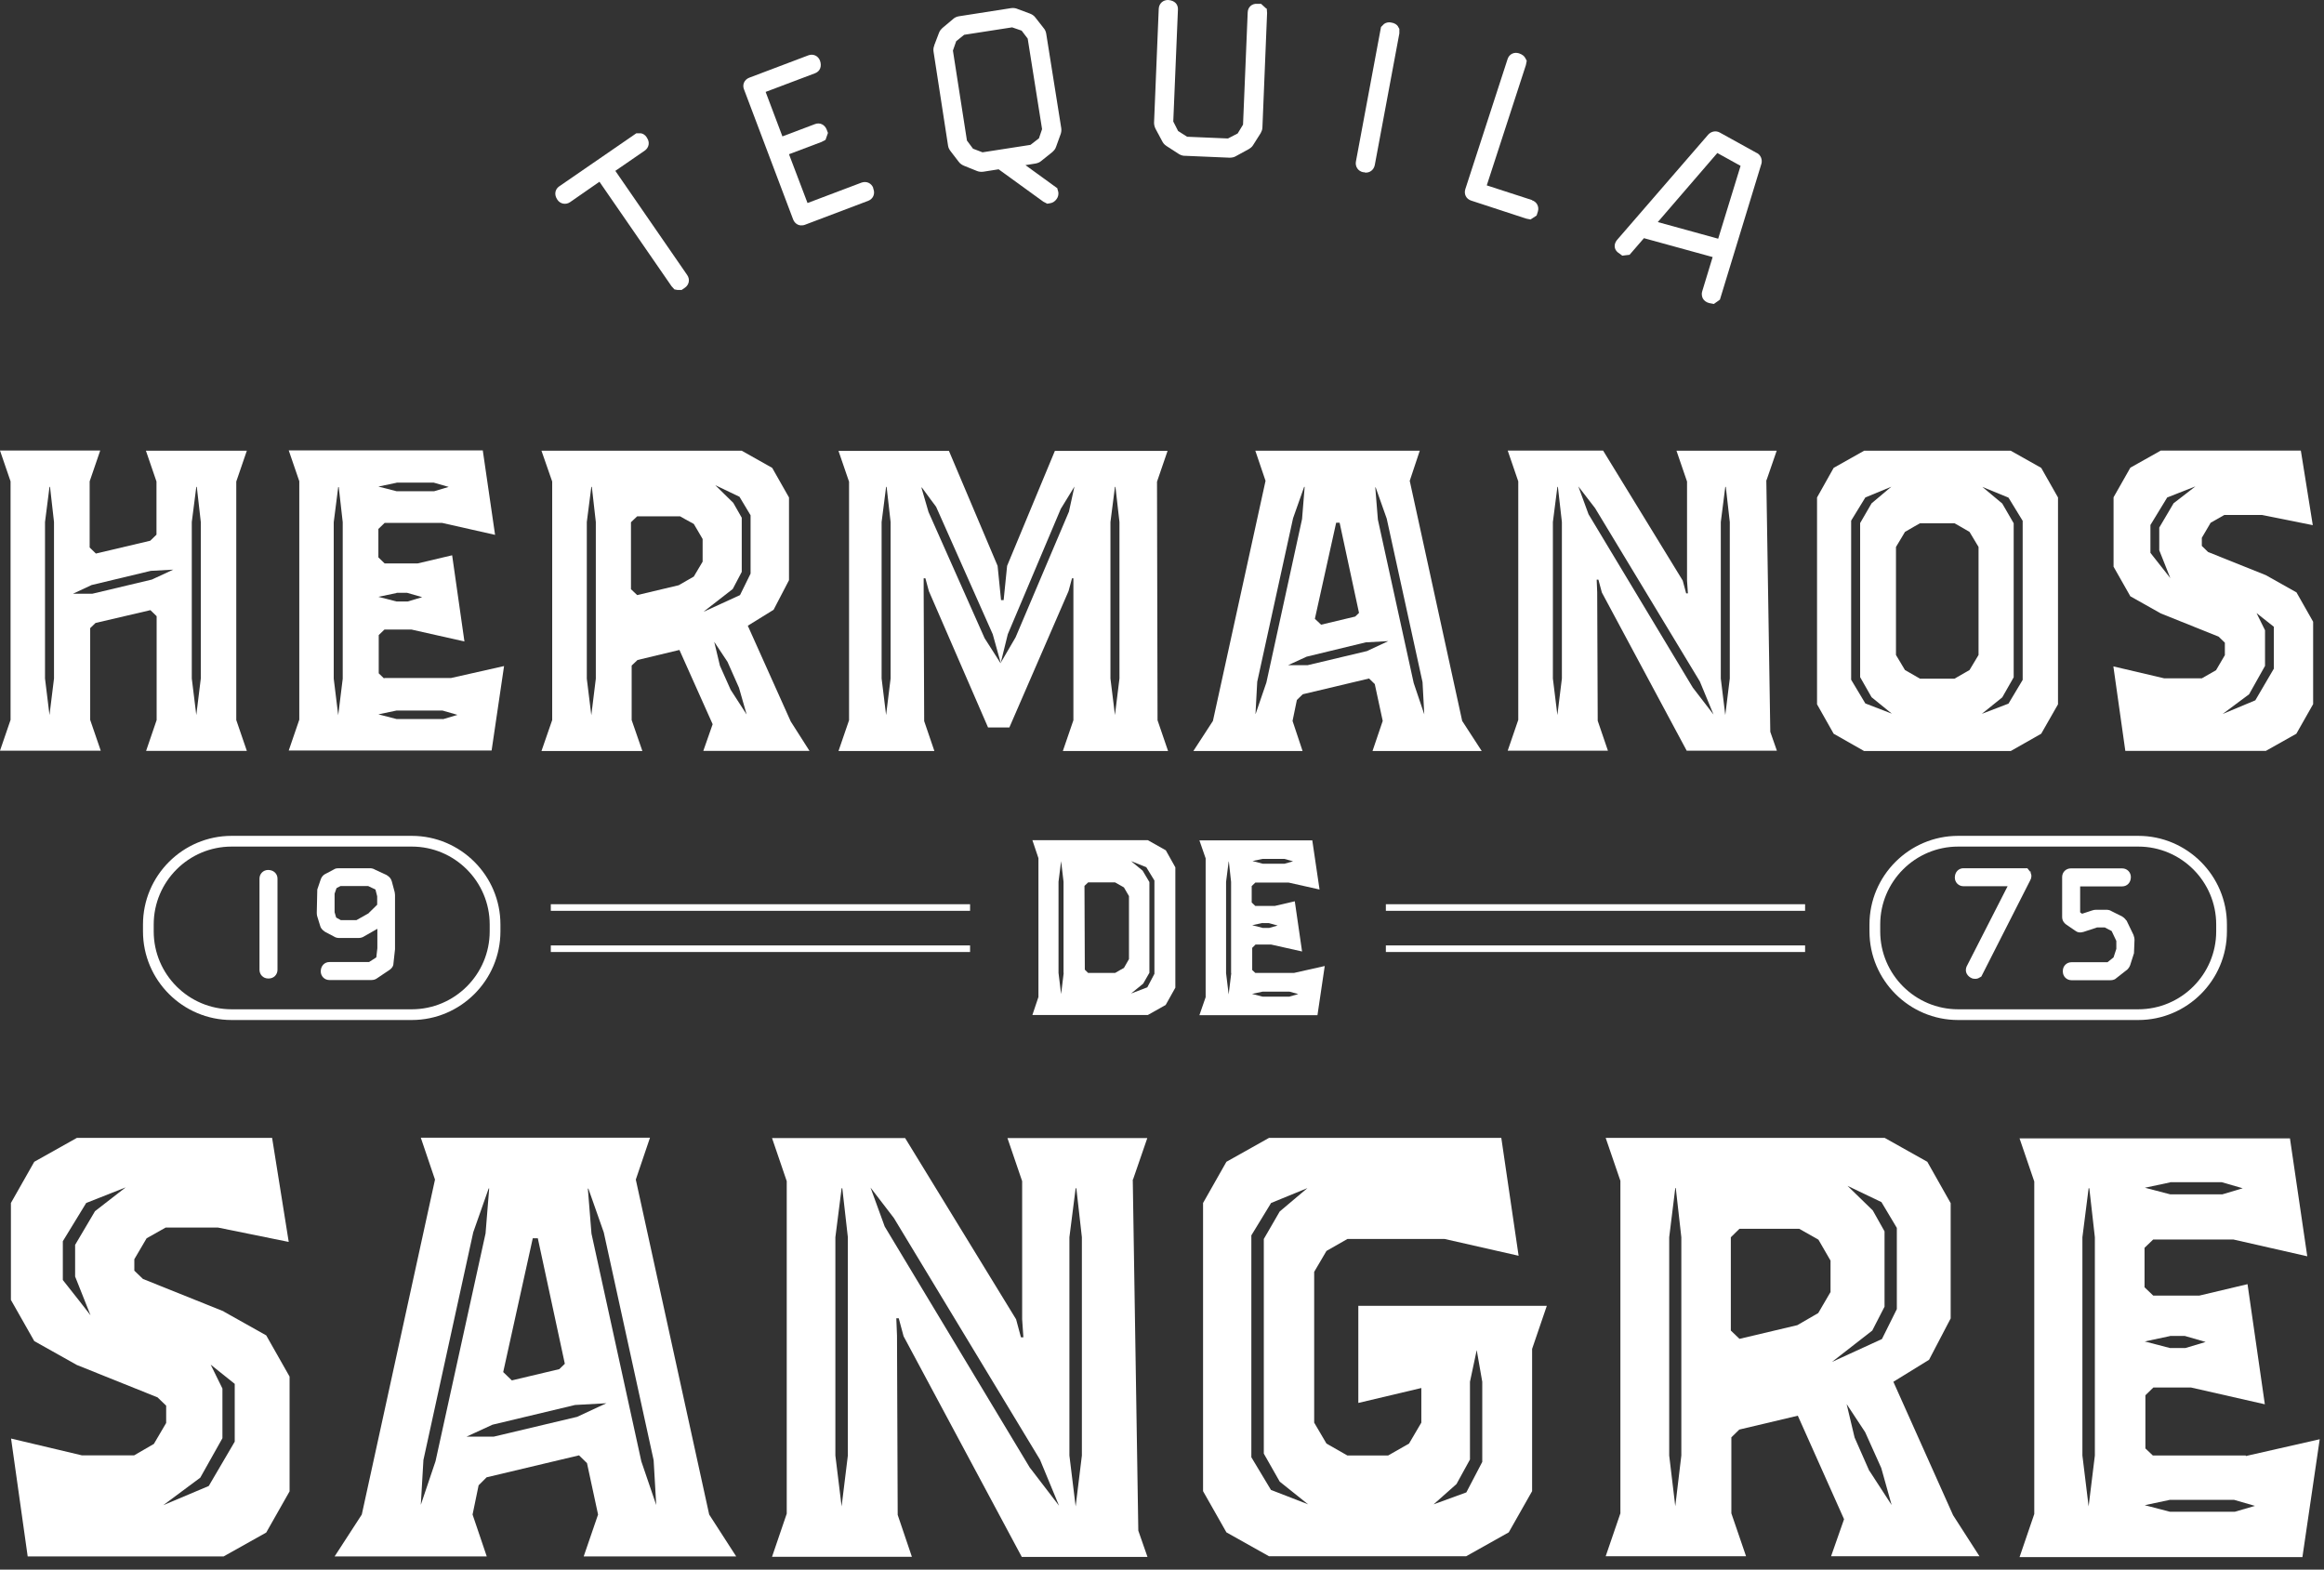 <svg xmlns="http://www.w3.org/2000/svg" width="114" height="77" viewBox="0 0 114 77" fill="none"><rect x="0" y="0" width="114" height="77" fill="#333333" stroke="none"/><path d="M88.546 44.358H67.981V44.681H88.546V44.358Z" fill="white"></path><path d="M88.546 46.379H67.981V46.702H88.546V46.379Z" fill="white"></path><path d="M47.585 44.358H27.019V44.681H47.585V44.358Z" fill="white"></path><path d="M47.585 46.379H27.019V46.702H47.585V46.379Z" fill="white"></path><path d="M30.186 8.381L31.63 7.387C31.834 7.243 31.885 6.98 31.74 6.768L31.715 6.725C31.647 6.623 31.545 6.555 31.435 6.538H31.214L27.427 9.145C27.223 9.289 27.172 9.553 27.342 9.799C27.478 10.003 27.75 10.062 27.962 9.918L29.405 8.916L32.938 14.036L33.082 14.197L33.226 14.223H33.439L33.6 14.112C33.804 13.968 33.855 13.705 33.71 13.493L30.178 8.372L30.186 8.381Z" fill="white"></path><path d="M42.838 9.222C42.745 8.984 42.507 8.873 42.261 8.958L39.612 9.96L38.703 7.566L40.3 6.963L40.495 6.861L40.614 6.521L40.546 6.343C40.452 6.114 40.215 5.995 39.977 6.088L38.38 6.691L37.557 4.509L39.985 3.592C40.223 3.499 40.325 3.261 40.223 2.972C40.13 2.734 39.883 2.624 39.646 2.717L36.75 3.813C36.513 3.906 36.402 4.152 36.495 4.382L38.907 10.767C38.975 10.937 39.119 11.047 39.281 11.056C39.34 11.056 39.408 11.056 39.476 11.03L42.592 9.85C42.83 9.757 42.932 9.51 42.847 9.281L42.83 9.23L42.838 9.222Z" fill="white"></path><path d="M51.847 9.222L50.302 8.101L50.786 8.024C50.896 8.007 51.015 7.956 51.074 7.897L51.626 7.455C51.669 7.413 51.762 7.337 51.804 7.201L52.025 6.589C52.051 6.521 52.076 6.411 52.059 6.292L51.321 1.656C51.303 1.537 51.253 1.444 51.193 1.376L50.794 0.866C50.709 0.747 50.599 0.697 50.514 0.663L49.919 0.442C49.826 0.399 49.707 0.382 49.597 0.399L47.041 0.798C46.931 0.815 46.82 0.866 46.752 0.934L46.226 1.376C46.183 1.418 46.099 1.495 46.056 1.622L45.827 2.225V2.242C45.793 2.318 45.776 2.42 45.793 2.531L46.506 7.15C46.523 7.269 46.583 7.354 46.633 7.422L47.024 7.931C47.109 8.05 47.219 8.101 47.296 8.135L47.907 8.381C48.001 8.423 48.119 8.44 48.238 8.423L48.986 8.305L51.176 9.892L51.371 9.994L51.516 9.969C51.635 9.952 51.745 9.884 51.83 9.765C51.898 9.672 51.932 9.553 51.915 9.425L51.855 9.213L51.847 9.222ZM50.964 6.785L50.548 7.107L48.196 7.472L47.729 7.294L47.432 6.895L46.744 2.48L46.905 2.021L47.296 1.707L49.648 1.342L50.115 1.503L50.412 1.894L51.117 6.335L50.964 6.785Z" fill="white"></path><path d="M62.121 0.425L61.858 0.187H61.663C61.416 0.17 61.213 0.348 61.204 0.603L60.975 6.114L60.712 6.547L60.236 6.793L58.232 6.708L57.791 6.428L57.553 5.961L57.782 0.467C57.791 0.213 57.629 0.026 57.307 0C57.052 -0.008 56.857 0.17 56.84 0.425L56.61 6.021C56.61 6.139 56.644 6.241 56.687 6.326L57.001 6.912C57.052 7.014 57.111 7.09 57.213 7.158L57.791 7.532C57.876 7.591 57.977 7.634 58.079 7.642C58.079 7.642 58.096 7.642 58.105 7.642L60.321 7.736C60.431 7.736 60.55 7.71 60.627 7.659L61.264 7.311C61.315 7.277 61.416 7.218 61.476 7.107L61.841 6.53C61.875 6.462 61.926 6.369 61.926 6.25L62.155 0.637L62.138 0.416L62.121 0.425Z" fill="white"></path><path d="M68.575 1.291C68.507 1.198 68.405 1.13 68.235 1.104C68.116 1.079 67.997 1.104 67.895 1.172L67.743 1.325L66.511 7.931C66.469 8.177 66.622 8.398 66.868 8.449H66.919C66.919 8.449 66.953 8.466 66.97 8.466C67.191 8.483 67.386 8.339 67.437 8.101L68.643 1.639V1.418L68.575 1.299V1.291Z" fill="white"></path><path d="M75.156 9.816L72.931 9.094L74.85 3.193L74.892 2.981L74.824 2.853C74.773 2.751 74.68 2.675 74.51 2.615C74.264 2.539 74.026 2.658 73.95 2.904L71.878 9.281C71.802 9.519 71.92 9.765 72.167 9.841L74.867 10.725L75.079 10.767L75.376 10.572L75.436 10.385C75.512 10.147 75.393 9.901 75.147 9.824L75.156 9.816Z" fill="white"></path><path d="M86.177 7.506L84.351 6.496C84.173 6.403 83.952 6.437 83.799 6.598L79.316 11.777C79.154 11.981 79.171 12.227 79.358 12.38L79.579 12.542L79.936 12.499L80.641 11.684L84.011 12.61L83.502 14.282C83.46 14.401 83.477 14.529 83.528 14.639C83.587 14.741 83.68 14.826 83.842 14.868L84.071 14.911L84.368 14.698L86.406 8.024C86.457 7.821 86.364 7.6 86.185 7.506H86.177ZM85.379 8.143L84.283 11.71L81.32 10.894L84.241 7.506L85.379 8.135V8.143Z" fill="white"></path><path d="M99.635 42.762H99.584L99.448 42.592H96.315C96.077 42.592 95.891 42.779 95.891 43.05C95.891 43.288 96.077 43.475 96.315 43.475H98.48L96.468 47.415C96.383 47.627 96.451 47.831 96.663 47.958L96.697 47.975C96.757 48.009 96.825 48.018 96.893 48.018C96.944 48.018 96.995 48.009 97.037 47.992L97.19 47.907L99.584 43.195C99.661 43.067 99.669 42.923 99.601 42.804L99.627 42.762H99.635Z" fill="white"></path><path d="M104.297 45.148C104.297 45.148 104.229 45.037 104.102 44.961L103.592 44.706C103.482 44.63 103.363 44.63 103.312 44.63H102.82C102.76 44.63 102.692 44.638 102.624 44.664L102.132 44.825L102.038 44.757V43.483H104.102C104.339 43.483 104.526 43.297 104.526 43.025C104.526 42.787 104.339 42.6 104.102 42.6H101.58C101.342 42.6 101.155 42.787 101.155 43.025V44.978C101.155 45.173 101.257 45.283 101.351 45.352L101.784 45.649C101.903 45.742 102.03 45.767 102.2 45.717L102.871 45.496H103.244L103.584 45.674L103.813 46.158V46.549L103.677 46.965L103.38 47.203H101.614C101.376 47.203 101.189 47.389 101.189 47.627V47.661C101.189 47.899 101.376 48.086 101.614 48.086H103.507C103.567 48.086 103.711 48.086 103.813 47.984L104.356 47.559C104.356 47.559 104.458 47.457 104.492 47.347L104.679 46.761L104.705 46.099C104.705 46.039 104.696 45.98 104.654 45.861L104.314 45.156L104.297 45.148Z" fill="white"></path><path d="M104.891 41.004H96.052C93.657 41.004 91.704 42.957 91.704 45.351V45.691C91.704 48.086 93.657 50.038 96.052 50.038H104.891C107.285 50.038 109.238 48.086 109.238 45.691V45.351C109.238 42.957 107.285 41.004 104.891 41.004ZM108.712 45.691C108.712 47.797 106.997 49.512 104.891 49.512H96.052C93.946 49.512 92.231 47.797 92.231 45.691V45.351C92.231 43.246 93.946 41.53 96.052 41.53H104.891C106.997 41.53 108.712 43.246 108.712 45.351V45.691Z" fill="white"></path><path d="M13.153 42.677C12.915 42.677 12.729 42.864 12.729 43.101V47.576C12.729 47.814 12.915 48.001 13.153 48.001H13.187C13.425 48.001 13.612 47.814 13.612 47.576V43.101C13.612 42.864 13.425 42.677 13.153 42.677Z" fill="white"></path><path d="M19.215 43.229C19.19 43.118 19.113 43.016 18.96 42.923L18.409 42.668C18.29 42.592 18.179 42.592 18.128 42.592H16.625C16.575 42.592 16.456 42.592 16.379 42.651L15.929 42.889C15.87 42.923 15.776 43.008 15.734 43.135L15.564 43.636L15.539 44.774C15.539 44.774 15.539 44.893 15.564 44.961L15.7 45.402C15.725 45.521 15.802 45.615 15.938 45.708L16.371 45.937C16.481 46.014 16.6 46.014 16.651 46.014H17.593C17.695 46.014 17.797 45.98 17.857 45.937L18.511 45.564V46.515L18.459 46.965L18.103 47.194H16.158C15.921 47.194 15.734 47.381 15.734 47.653C15.734 47.89 15.921 48.077 16.158 48.077H18.213C18.315 48.077 18.417 48.052 18.494 47.992L19.113 47.576C19.164 47.542 19.3 47.432 19.3 47.262L19.377 46.566V43.942C19.377 43.942 19.377 43.823 19.36 43.764L19.215 43.22V43.229ZM18.086 44.8L17.483 45.139H16.719L16.49 45.012L16.413 44.748V43.84L16.507 43.568L16.702 43.466H18.06L18.417 43.636L18.502 43.967V44.383L18.086 44.791V44.8Z" fill="white"></path><path d="M20.2 41.004H11.361C8.967 41.004 7.014 42.957 7.014 45.351V45.691C7.014 48.086 8.967 50.038 11.361 50.038H20.2C22.595 50.038 24.548 48.086 24.548 45.691V45.351C24.548 42.957 22.595 41.004 20.2 41.004ZM24.021 45.691C24.021 47.797 22.306 49.512 20.2 49.512H11.361C9.255 49.512 7.54 47.797 7.54 45.691V45.351C7.54 43.246 9.255 41.53 11.361 41.53H20.2C22.306 41.53 24.021 43.246 24.021 45.351V45.691Z" fill="white"></path><path d="M31.265 29.184L30.959 28.887L31.265 29.184L33.303 28.7L34.041 28.276L33.303 28.7L31.265 29.184Z" fill="white"></path><path d="M93.921 25.822L93.454 26.093L93.293 26.365L93.454 26.093L93.921 25.822Z" fill="white"></path><path d="M94.193 33.286L93.454 32.861L94.193 33.286H95.883L96.621 32.861L95.883 33.286H94.193Z" fill="white"></path><path d="M96.154 25.822L96.621 26.093L97.054 26.824L96.621 26.093L96.154 25.822Z" fill="white"></path><path d="M97.249 23.877L98.225 24.701L97.249 23.877Z" fill="white"></path><path d="M66.664 30.067L66.469 30.255L66.664 30.067Z" fill="white"></path><path d="M30.959 25.61L31.265 25.312L30.959 25.61Z" fill="white"></path><path d="M34.195 25.967L34.042 25.695L33.608 25.448L34.042 25.695L34.195 25.967Z" fill="white"></path><path d="M65.535 25.652L64.491 30.364L65.535 25.652Z" fill="white"></path><path d="M48.688 31.12L45.92 24.871L45.623 24.472L45.92 24.871L48.688 31.12Z" fill="white"></path><path d="M105.486 25.754L106.309 24.404L105.486 25.754Z" fill="white"></path><path d="M35.315 32.657L35.833 33.829L36.614 35.035L35.833 33.829L35.315 32.657Z" fill="white"></path><path d="M61.586 35.035L61.68 33.455L61.586 35.035Z" fill="white"></path><path d="M8.5 27.945L7.396 28.004L8.5 27.945Z" fill="white"></path><path d="M12.1 22.111H7.158L7.676 23.622V26.229L7.37 26.526L4.704 27.155L4.398 26.858V23.614L4.916 22.102H0L0.518 23.614V35.315L0 36.826H4.942L4.424 35.315V30.814L4.687 30.56L7.379 29.931L7.684 30.229V35.323L7.167 36.835H12.108L11.59 35.323V23.622L12.108 22.111H12.1ZM2.649 33.285L2.428 35.077L2.208 33.285V25.609L2.428 23.886H2.454L2.649 25.609V33.285ZM7.464 28.428L4.534 29.125H3.583L4.492 28.7L7.396 28.004L8.5 27.944L7.455 28.428H7.464ZM9.85 33.285L9.629 35.077L9.408 33.285V25.609L9.629 23.886H9.654L9.85 25.609V33.285Z" fill="white"></path><path d="M18.842 33.286L18.578 33.031V31.154L18.859 30.883H20.183L22.782 31.468L22.179 27.24L20.489 27.639H18.867L18.561 27.342V25.949L18.867 25.652H21.686L24.285 26.238L23.682 22.094H14.163L14.681 23.606V35.306L14.163 36.818H24.115L24.726 32.674L22.128 33.26H18.85L18.842 33.286ZM19.453 23.674H21.27L22.009 23.886L21.296 24.098H19.453L18.561 23.869L19.453 23.682V23.674ZM19.453 29.082H19.971L20.71 29.295L19.997 29.507H19.453L18.561 29.278L19.453 29.091V29.082ZM16.812 33.294L16.591 35.086L16.371 33.294V25.618L16.591 23.894H16.617L16.812 25.618V33.294ZM21.729 35.273H19.453L18.561 35.043L19.453 34.856H21.703L22.442 35.069L21.729 35.281V35.273Z" fill="white"></path><path d="M39.713 36.843L38.788 35.391L36.682 30.696L37.947 29.914L38.703 28.462V24.404L37.879 22.952L36.385 22.111H26.561L27.087 23.622V35.323L26.561 36.843H31.511L30.985 35.323V32.649L31.273 32.377L33.328 31.884L34.958 35.527L34.5 36.835H39.722L39.713 36.843ZM36.614 35.035L35.841 33.837L35.315 32.657L35.035 31.485L35.688 32.47L36.249 33.736L36.623 35.043L36.614 35.035ZM29.227 33.294L29.006 35.086L28.785 33.294V25.609L29.006 23.886H29.032L29.227 25.609V33.294ZM34.466 27.554L34.033 28.284L33.294 28.709L31.256 29.193L30.951 28.904V25.618L31.256 25.329H33.362L33.6 25.465L34.033 25.703L34.194 25.975L34.466 26.442V27.562V27.554ZM34.534 29.991L35.943 28.895L36.385 28.055V25.397L35.969 24.667L35.086 23.801L36.274 24.37L36.818 25.278V28.14L36.3 29.193L34.542 29.999L34.534 29.991Z" fill="white"></path><path d="M34.474 26.425V27.545L34.041 28.276L34.474 27.545V26.425L34.194 25.966L34.474 26.425Z" fill="white"></path><path d="M33.362 25.312L33.608 25.449L33.362 25.312Z" fill="white"></path><path d="M56.755 23.631L57.273 22.12H51.745L49.402 27.758L49.232 29.439H49.105L48.935 27.758L46.549 22.12H41.131L41.649 23.631V35.332L41.131 36.843H45.835L45.334 35.374L45.309 28.98V28.369H45.394L45.564 28.997L48.468 35.688H49.512L52.416 28.997L52.586 28.369H52.654V35.332L52.136 36.843H57.298L56.781 35.332L56.755 23.631ZM43.687 33.285L43.466 35.077L43.246 33.285V25.61L43.466 23.886H43.492L43.687 25.61V33.285ZM52.442 25.083L49.818 31.265L49.079 32.53L48.298 31.307L45.547 25.117L45.199 23.92H45.224L45.623 24.463L45.92 24.862L48.697 31.112L49.088 32.521L49.436 31.112L52.034 24.964L52.705 23.869L52.442 25.066V25.083ZM54.913 33.285L54.692 35.077L54.471 33.285V25.61L54.692 23.886H54.717L54.913 25.61V33.285Z" fill="white"></path><path d="M72.684 36.843L71.725 35.366L69.152 23.588L69.644 22.111H61.578L62.079 23.588L59.498 35.366L58.538 36.843H63.896L63.404 35.366L63.616 34.338L63.904 34.058L67.157 33.285L67.437 33.557L67.827 35.366L67.326 36.843H72.684ZM67.479 23.903L68.023 25.44L69.78 33.464L69.865 35.043L69.347 33.506L67.59 25.491L67.462 23.911H67.488L67.479 23.903ZM65.535 25.643H65.713L66.664 30.067L66.477 30.246L64.805 30.645L64.499 30.356L65.543 25.643H65.535ZM61.586 35.026L61.671 33.447L63.429 25.423L63.972 23.886H63.998L63.87 25.465L62.121 33.481L61.595 35.018L61.586 35.026ZM67.072 31.935L64.142 32.632H63.183L64.091 32.215L66.995 31.511L68.099 31.451L67.063 31.935H67.072Z" fill="white"></path><path d="M66.664 30.067L65.704 25.652H65.535H65.704L66.664 30.067Z" fill="white"></path><path d="M86.652 23.563L87.153 22.111H82.237L82.755 23.623V28.48L82.797 29.108H82.712L82.543 28.48L78.637 22.103H73.958L74.476 23.614V35.315L73.958 36.826H78.874L78.373 35.358L78.348 29.049L78.323 28.437H78.407L78.577 29.066L82.738 36.826H87.162L86.839 35.901L86.644 23.546L86.652 23.563ZM76.616 33.286L76.395 35.077L76.174 33.286V25.61L76.395 23.886H76.42L76.616 25.61V33.286ZM83.035 33.727L77.923 25.227L77.422 23.86L78.246 24.93L83.383 33.43L84.054 35.052L83.035 33.727ZM84.852 33.286L84.631 35.077L84.411 33.286V25.61L84.631 23.886H84.657L84.852 25.61V33.286Z" fill="white"></path><path d="M100.128 22.952L98.633 22.111H91.441L89.947 22.952L89.132 24.404V34.551L89.947 35.994L91.441 36.843H98.633L100.128 35.994L100.952 34.551V24.404L100.128 22.952ZM91.501 34.508L90.805 33.345V25.541L91.501 24.404L92.775 23.877L91.807 24.692L91.246 25.66V33.218L91.807 34.203L92.8 35.009L91.501 34.508ZM97.054 32.131L96.612 32.869L95.874 33.294H94.184L93.445 32.869L93.004 32.131V26.832L93.284 26.365L93.445 26.093L93.912 25.822L94.184 25.669H95.874L96.145 25.822L96.612 26.093L97.054 26.832V32.131ZM99.219 33.353L98.523 34.517L97.215 35.018L98.217 34.211L98.778 33.226V25.669L98.217 24.701L97.241 23.886L98.523 24.412L99.219 25.55V33.353Z" fill="white"></path><path d="M94.193 25.669L93.921 25.822L94.193 25.669Z" fill="white"></path><path d="M95.882 25.669L96.154 25.822L95.882 25.669Z" fill="white"></path><path d="M97.054 32.131L96.621 32.861L97.054 32.131Z" fill="white"></path><path d="M93.02 26.824L93.292 26.365L93.02 26.824V32.131L93.454 32.861L93.02 32.131V26.824Z" fill="white"></path><path d="M112.644 29.057L111.149 28.216L108.313 27.079L108.007 26.781V26.382L108.44 25.644L109.111 25.262H110.954L113.45 25.762L112.864 22.103H105.995L104.501 22.943L103.677 24.395V27.8L104.501 29.252L105.995 30.093L108.831 31.231L109.137 31.528V32.139L108.704 32.878L108.007 33.277H106.165L103.668 32.691L104.254 36.835H111.149L112.644 35.994L113.467 34.542V30.5L112.644 29.049V29.057ZM106.615 24.701L105.919 25.881V26.994L106.462 28.361L105.486 27.121V25.754L106.309 24.404L107.693 23.86L106.606 24.701H106.615ZM111.54 32.802L110.631 34.355L109.026 35.026L110.326 34.058L111.107 32.666V30.917L110.691 30.076L111.54 30.747V32.785V32.802Z" fill="white"></path><path d="M11.514 67.879L10.342 66.936L11.514 67.879Z" fill="white"></path><path d="M10.912 68.116L10.343 66.936L10.912 68.116V70.545L9.825 72.481L10.912 70.545V68.116Z" fill="white"></path><path d="M90.575 68.872L90.966 70.519L90.575 68.872Z" fill="white"></path><path d="M105.206 58.258L106.445 57.995L105.206 58.258L106.445 58.581L105.206 58.258Z" fill="white"></path><path d="M72.116 71.606L71.445 72.803L72.116 71.606Z" fill="white"></path><path d="M105.206 65.798L106.445 65.535L105.206 65.798L106.445 66.121L105.206 65.798Z" fill="white"></path><path d="M106.445 73.568L105.206 73.831L106.445 74.153L105.206 73.831L106.445 73.568Z" fill="white"></path><path d="M4.45 64.533L3.694 62.631L4.45 64.533Z" fill="white"></path><path d="M3.083 60.899L4.237 59.022L3.083 60.899V62.801L3.847 63.769L3.083 62.801V60.899Z" fill="white"></path><path d="M72.447 66.24L72.116 67.794L72.447 66.24Z" fill="white"></path><path d="M10.97 64.329L7.013 62.741L6.589 62.334V61.773L7.192 60.746L8.126 60.219H10.69L14.163 60.924L13.348 55.821H3.77L1.681 56.993L0.535 59.014V63.769L1.681 65.789L3.77 66.961L7.727 68.549L8.151 68.957V69.806L7.548 70.833L6.58 71.394H4.016L0.543 70.57L1.358 76.352H10.97L13.059 75.181L14.205 73.16V67.53L13.059 65.509L10.97 64.337V64.329ZM4.653 59.429L3.685 61.068V62.622L4.441 64.524L3.846 63.76L3.082 62.792V60.89L4.228 59.014L6.164 58.249L4.653 59.421V59.429ZM11.514 67.878V70.723L10.24 72.897L8.007 73.839L9.824 72.489L10.911 70.553V68.116L10.334 66.944L11.514 67.887V67.878Z" fill="white"></path><path d="M36.113 76.353L34.788 74.298L31.188 57.867L31.884 55.812H20.642L21.338 57.867L17.747 74.298L16.414 76.353H23.877L23.181 74.298L23.478 72.863L23.869 72.472L28.403 71.394L28.794 71.776L29.337 74.298L28.632 76.353H36.096H36.113ZM28.862 58.309L29.617 60.457L32.063 71.632L32.19 73.831L31.46 71.691L29.014 60.517L28.836 58.309H28.862ZM26.144 60.746H26.382L27.707 66.902L27.435 67.165L25.108 67.717L24.896 67.513L24.684 67.309L26.136 60.737L26.144 60.746ZM20.642 73.822L20.77 71.623L23.215 60.449L23.971 58.3H23.996L23.818 60.508L21.364 71.682L20.642 73.822ZM28.293 69.509L24.217 70.477H22.884L24.157 69.891L28.208 68.923L29.745 68.838L28.301 69.509H28.293Z" fill="white"></path><path d="M55.583 57.85L56.279 55.83H49.419L50.14 57.944V64.72L50.2 65.603H50.081L49.843 64.72L44.4 55.83H37.871L38.592 57.944V74.255L37.871 76.37H44.731L44.035 74.315L44.001 65.518L43.967 64.669H44.086L44.324 65.552L50.123 76.378H56.288L55.838 75.088L55.566 57.867L55.583 57.85ZM41.59 71.402L41.284 73.899L40.978 71.402V60.695L41.284 58.292H41.318L41.59 60.695V71.402ZM50.531 72.022L43.398 60.169L42.702 58.258L43.848 59.752L51.015 71.606L51.949 73.865L50.531 72.014V72.022ZM53.07 71.402L52.764 73.899L52.458 71.402V60.695L52.764 58.292H52.798L53.07 60.695V71.402Z" fill="white"></path><path d="M66.639 68.821L69.721 68.091V69.789L69.118 70.816L68.091 71.402H66.095L65.068 70.816L64.465 69.789V62.393L65.068 61.366L66.095 60.78H70.867L74.493 61.603L73.644 55.821H62.249L60.16 56.993L59.014 59.014V73.151L60.16 75.172L62.249 76.344H71.92L74.009 75.172L75.155 73.151V66.172L75.877 64.058H66.63V68.812L66.639 68.821ZM62.351 73.1L61.383 71.487V60.602L62.351 59.014L64.134 58.283L62.775 59.43L61.994 60.78V71.309L62.775 72.684L64.168 73.797L62.351 73.092V73.1ZM71.445 72.803L72.107 71.598V67.785L72.438 66.231L72.71 67.785V71.716L71.929 73.211L70.324 73.797L71.445 72.803Z" fill="white"></path><path d="M97.105 76.353L95.806 74.332L92.876 67.785L94.626 66.707L95.687 64.677V59.022L94.541 56.993L92.452 55.821H78.764L79.486 57.927V74.238L78.764 76.344H85.65L84.929 74.238V70.511L85.319 70.129L88.189 69.449L90.457 74.527L89.82 76.344H97.097L97.105 76.353ZM91.696 72.158L90.974 70.519L90.584 68.88L91.492 70.256L92.282 72.014L92.791 73.831L91.705 72.158H91.696ZM82.475 71.402L82.178 73.89L81.88 71.402V60.695L82.178 58.283H82.203L82.475 60.695V71.402ZM89.786 63.395L89.191 64.414L88.164 65.008L85.328 65.679L84.903 65.272V60.695L85.328 60.279H88.257L89.2 60.814L89.794 61.841V63.395H89.786ZM89.879 66.8L91.841 65.272L92.443 64.1V60.406L91.866 59.379L90.626 58.173L92.291 58.971L93.046 60.236V64.219L92.316 65.688L89.871 66.809L89.879 66.8Z" fill="white"></path><path d="M110.164 71.402H105.605L105.239 71.054V68.447L105.63 68.065H107.473L111.098 68.889L110.249 62.996L107.889 63.556H105.622L105.197 63.149V61.213L105.622 60.805H109.553L113.179 61.629L112.33 55.846H99.066L99.788 57.961V74.272L99.066 76.386H112.941L113.79 70.604L110.164 71.428V71.402ZM106.445 57.995H108.984L110.012 58.292L109.018 58.589H106.454L105.214 58.266L106.454 58.003L106.445 57.995ZM106.445 65.535H107.167L108.194 65.832L107.201 66.129H106.445L105.206 65.807L106.445 65.543V65.535ZM102.76 71.402L102.454 73.899L102.149 71.402V60.695L102.454 58.292H102.488L102.76 60.695V71.402ZM109.621 74.162H106.445L105.206 73.839L106.445 73.576H109.587L110.614 73.873L109.621 74.162Z" fill="white"></path><path d="M61.416 42.244L61.935 42.133L61.416 42.244Z" fill="white"></path><path d="M53.214 47.568L53.221 47.575L53.214 47.568Z" fill="white"></path><path d="M54.963 47.577L55.133 47.483L55.389 47.058L55.133 47.483L54.963 47.577Z" fill="white"></path><path d="M55.388 43.968L55.133 43.543L55.388 43.968Z" fill="white"></path><path d="M57.18 41.709L56.305 41.216H50.642L50.939 42.099V48.909L50.642 49.792H56.305L57.18 49.3L57.655 48.451V42.549L57.18 41.7V41.709ZM52.178 47.729L52.051 48.765L51.924 47.729V43.254L52.051 42.244L52.17 43.254V47.729H52.178ZM55.38 47.05L55.133 47.483L54.964 47.576L54.7 47.729H53.376L53.214 47.568L53.197 43.458L53.376 43.288H54.7L55.133 43.534L55.38 43.959V47.05ZM56.628 47.772L56.28 48.434L55.482 48.739L56.076 48.255L56.382 47.721V43.271L56.05 42.711L55.482 42.244L56.229 42.541L56.628 43.195V47.763V47.772Z" fill="white"></path><path d="M53.375 43.296L53.206 43.466L53.214 47.567L53.206 43.466L53.375 43.296Z" fill="white"></path><path d="M53.376 47.729L53.223 47.576L53.376 47.729H54.7L54.963 47.576L54.7 47.729H53.376Z" fill="white"></path><path d="M54.7 43.296L55.134 43.543L54.7 43.296Z" fill="white"></path><path d="M63.489 47.729H61.578L61.425 47.585V46.498L61.587 46.337H62.359L63.871 46.676L63.514 44.214L62.529 44.443H61.578L61.4 44.273V43.467L61.578 43.297H63.217L64.728 43.636L64.372 41.225H58.835L59.141 42.108V48.918L58.835 49.801H64.626L64.983 47.389L63.472 47.729H63.489ZM61.417 42.244L61.935 42.133H62.996L63.429 42.252L63.013 42.371H61.943L61.425 42.235L61.417 42.244ZM61.935 45.284H62.24L62.673 45.403L62.257 45.521H61.943L61.425 45.386L61.943 45.275L61.935 45.284ZM60.398 47.738L60.27 48.782L60.143 47.738V43.263L60.27 42.261H60.279L60.389 43.263V47.738H60.398ZM63.259 48.892H61.935L61.417 48.757L61.935 48.646H63.251L63.684 48.765L63.268 48.884L63.259 48.892Z" fill="white"></path></svg>